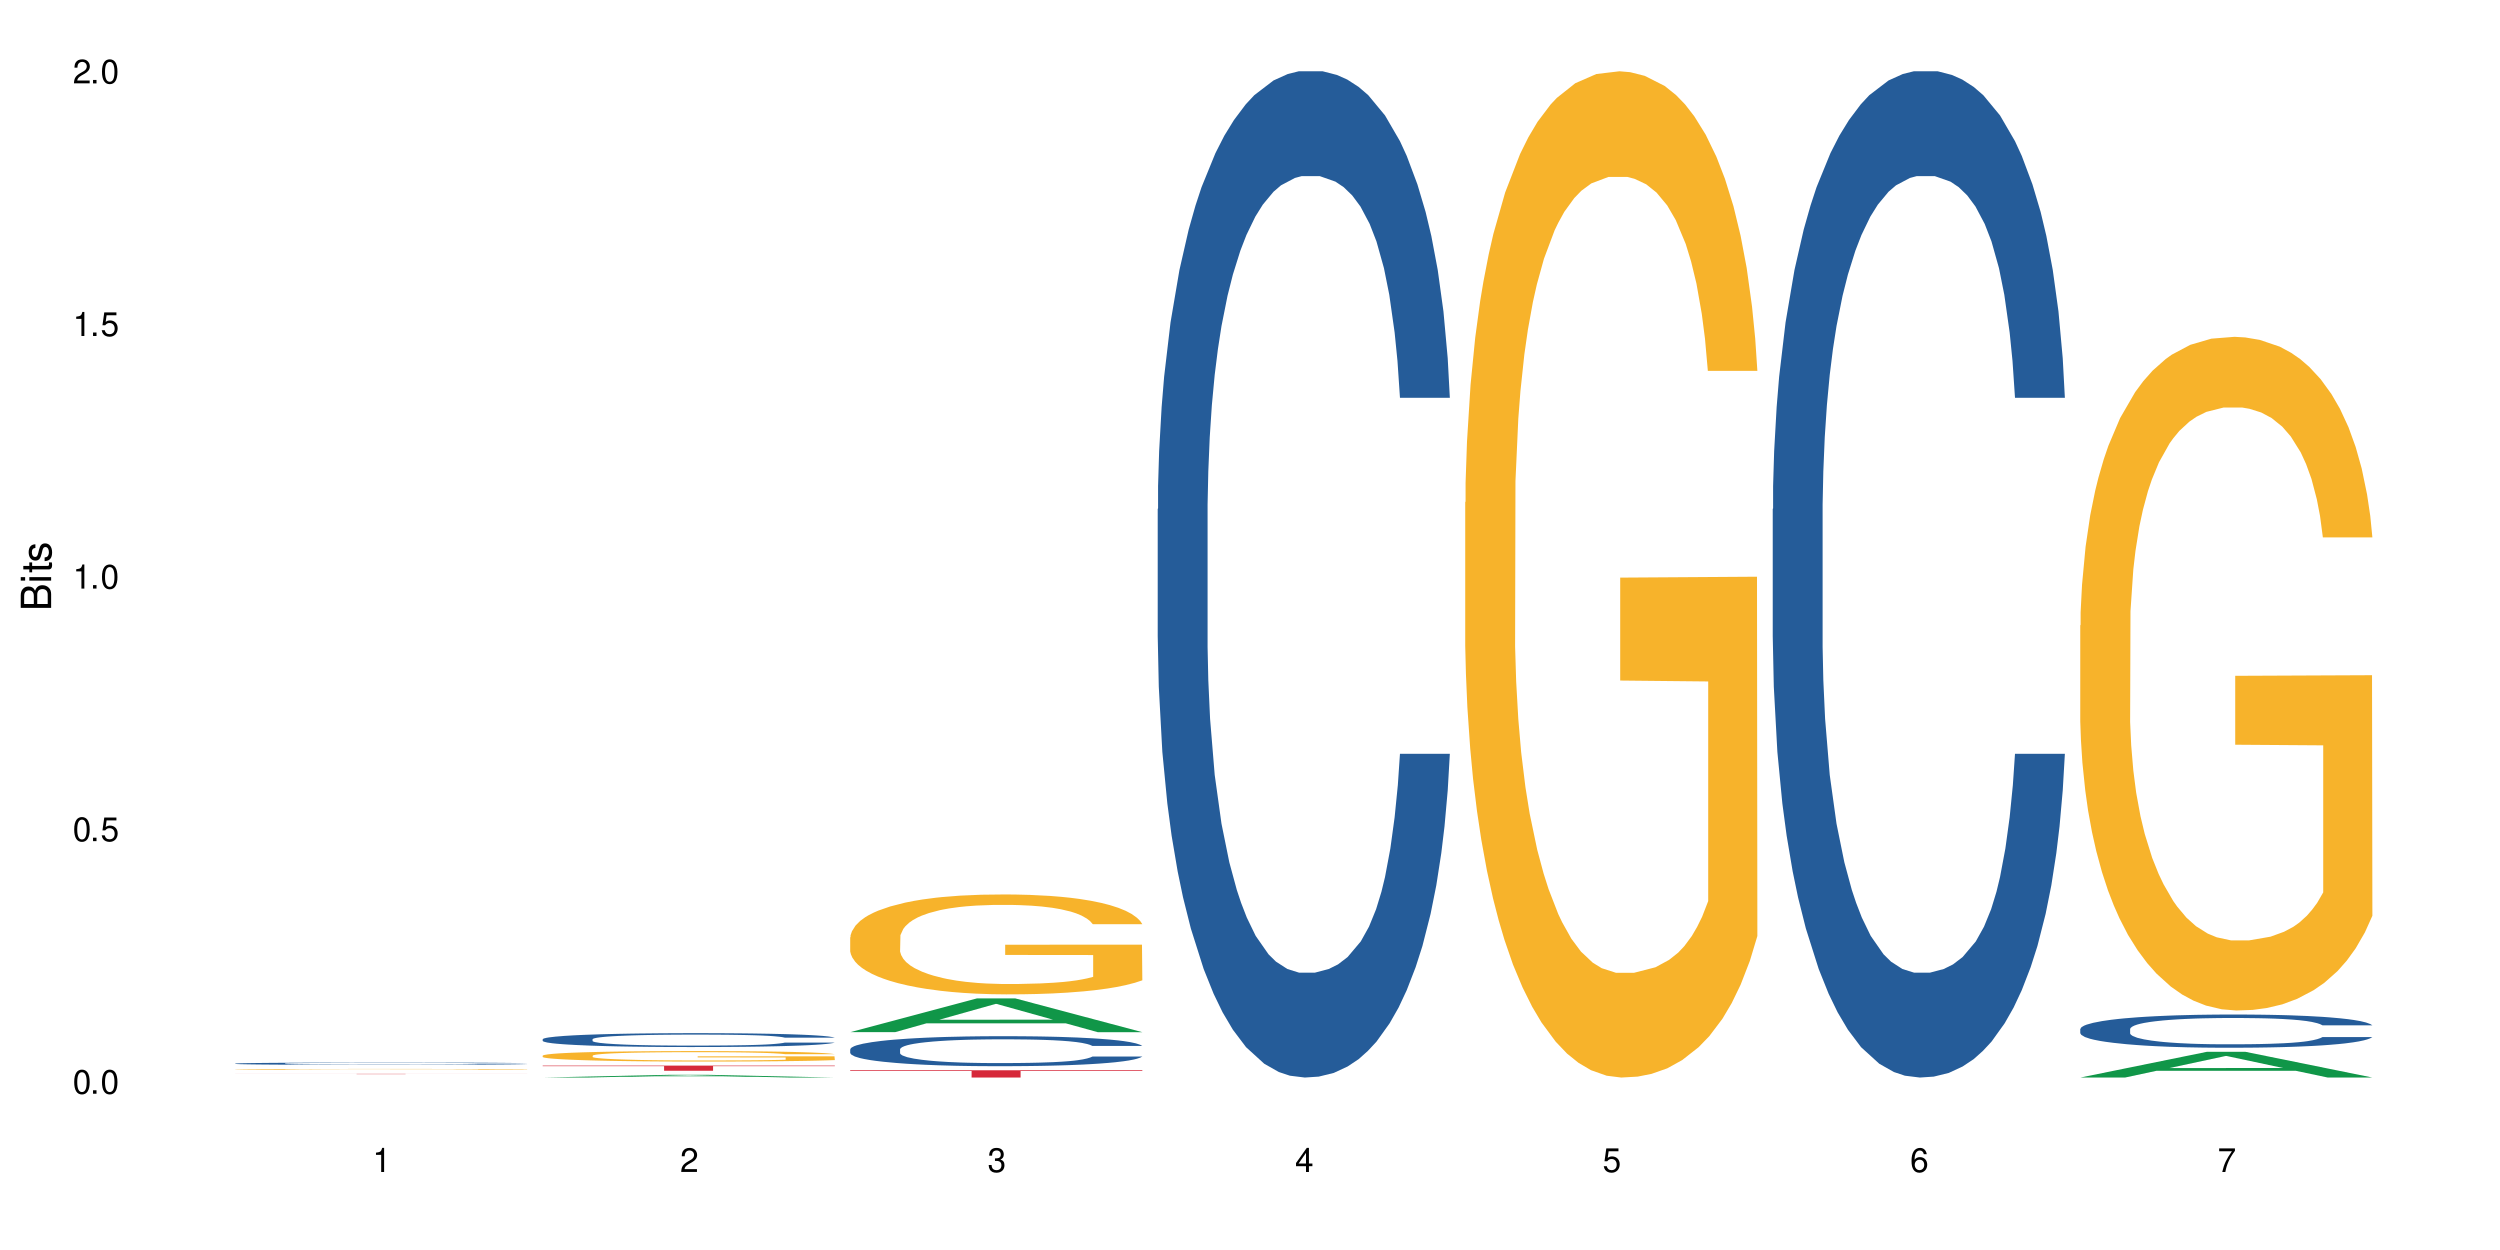 <?xml version="1.0" encoding="UTF-8"?>
<svg xmlns="http://www.w3.org/2000/svg" xmlns:xlink="http://www.w3.org/1999/xlink" width="720" height="360" viewBox="0 0 720 360">
<defs>
<g>
<g id="glyph-0-0">
</g>
<g id="glyph-0-1">
<path d="M 2.641 -6.938 C 2 -6.938 1.422 -6.656 1.078 -6.172 C 0.641 -5.562 0.406 -4.641 0.406 -3.359 C 0.406 -1.016 1.188 0.219 2.641 0.219 C 4.078 0.219 4.859 -1.016 4.859 -3.297 C 4.859 -4.641 4.656 -5.547 4.203 -6.172 C 3.844 -6.656 3.281 -6.938 2.641 -6.938 Z M 2.641 -6.188 C 3.547 -6.188 4 -5.25 4 -3.375 C 4 -1.406 3.562 -0.484 2.625 -0.484 C 1.734 -0.484 1.281 -1.438 1.281 -3.344 C 1.281 -5.25 1.734 -6.188 2.641 -6.188 Z M 2.641 -6.188 "/>
</g>
<g id="glyph-0-2">
<path d="M 1.828 -1 L 0.828 -1 L 0.828 0 L 1.828 0 Z M 1.828 -1 "/>
</g>
<g id="glyph-0-3">
<path d="M 4.562 -6.797 L 1.062 -6.797 L 0.547 -3.094 L 1.328 -3.094 C 1.719 -3.562 2.047 -3.734 2.578 -3.734 C 3.484 -3.734 4.062 -3.109 4.062 -2.094 C 4.062 -1.125 3.484 -0.531 2.578 -0.531 C 1.828 -0.531 1.375 -0.906 1.188 -1.672 L 0.328 -1.672 C 0.453 -1.109 0.547 -0.844 0.75 -0.594 C 1.125 -0.078 1.828 0.219 2.594 0.219 C 3.969 0.219 4.922 -0.781 4.922 -2.219 C 4.922 -3.562 4.031 -4.484 2.719 -4.484 C 2.25 -4.484 1.859 -4.359 1.469 -4.062 L 1.734 -5.969 L 4.562 -5.969 Z M 4.562 -6.797 "/>
</g>
<g id="glyph-0-4">
<path d="M 2.484 -4.938 L 2.484 0 L 3.328 0 L 3.328 -6.938 L 2.766 -6.938 C 2.469 -5.875 2.281 -5.734 0.984 -5.562 L 0.984 -4.938 Z M 2.484 -4.938 "/>
</g>
<g id="glyph-0-5">
<path d="M 4.859 -0.828 L 1.281 -0.828 C 1.359 -1.406 1.672 -1.781 2.5 -2.281 L 3.469 -2.828 C 4.406 -3.344 4.906 -4.062 4.906 -4.906 C 4.906 -5.484 4.672 -6.031 4.266 -6.406 C 3.859 -6.766 3.375 -6.938 2.719 -6.938 C 1.859 -6.938 1.219 -6.625 0.844 -6.031 C 0.609 -5.672 0.5 -5.234 0.484 -4.531 L 1.328 -4.531 C 1.359 -5.016 1.406 -5.281 1.531 -5.516 C 1.75 -5.938 2.188 -6.203 2.703 -6.203 C 3.469 -6.203 4.031 -5.641 4.031 -4.891 C 4.031 -4.344 3.719 -3.859 3.125 -3.516 L 2.234 -3 C 0.812 -2.172 0.406 -1.531 0.328 -0.016 L 4.859 -0.016 Z M 4.859 -0.828 "/>
</g>
<g id="glyph-0-6">
<path d="M 2.125 -3.188 L 2.578 -3.188 C 3.5 -3.188 3.984 -2.766 3.984 -1.922 C 3.984 -1.062 3.469 -0.531 2.594 -0.531 C 1.656 -0.531 1.203 -1 1.156 -2.016 L 0.312 -2.016 C 0.344 -1.453 0.438 -1.094 0.609 -0.781 C 0.953 -0.109 1.625 0.219 2.547 0.219 C 3.953 0.219 4.859 -0.625 4.859 -1.938 C 4.859 -2.828 4.516 -3.297 3.703 -3.594 C 4.344 -3.844 4.656 -4.328 4.656 -5.031 C 4.656 -6.219 3.875 -6.938 2.578 -6.938 C 1.203 -6.938 0.484 -6.172 0.453 -4.703 L 1.297 -4.703 C 1.312 -5.125 1.344 -5.359 1.453 -5.578 C 1.641 -5.969 2.062 -6.203 2.594 -6.203 C 3.344 -6.203 3.797 -5.75 3.797 -5 C 3.797 -4.516 3.609 -4.219 3.25 -4.047 C 3.016 -3.953 2.703 -3.922 2.125 -3.906 Z M 2.125 -3.188 "/>
</g>
<g id="glyph-0-7">
<path d="M 3.141 -1.672 L 3.141 0 L 3.984 0 L 3.984 -1.672 L 4.984 -1.672 L 4.984 -2.438 L 3.984 -2.438 L 3.984 -6.938 L 3.359 -6.938 L 0.266 -2.578 L 0.266 -1.672 Z M 3.141 -2.438 L 1 -2.438 L 3.141 -5.5 Z M 3.141 -2.438 "/>
</g>
<g id="glyph-0-8">
<path d="M 4.781 -5.125 C 4.609 -6.266 3.891 -6.938 2.844 -6.938 C 2.094 -6.938 1.422 -6.578 1.031 -5.953 C 0.594 -5.266 0.406 -4.422 0.406 -3.172 C 0.406 -2 0.578 -1.25 0.984 -0.641 C 1.359 -0.078 1.953 0.219 2.703 0.219 C 3.984 0.219 4.922 -0.75 4.922 -2.094 C 4.922 -3.375 4.062 -4.281 2.844 -4.281 C 2.172 -4.281 1.641 -4.031 1.281 -3.516 C 1.281 -5.234 1.828 -6.188 2.797 -6.188 C 3.391 -6.188 3.797 -5.797 3.938 -5.125 Z M 2.734 -3.531 C 3.547 -3.531 4.062 -2.953 4.062 -2.031 C 4.062 -1.156 3.484 -0.531 2.703 -0.531 C 1.922 -0.531 1.328 -1.188 1.328 -2.078 C 1.328 -2.938 1.906 -3.531 2.734 -3.531 Z M 2.734 -3.531 "/>
</g>
<g id="glyph-0-9">
<path d="M 4.984 -6.797 L 0.438 -6.797 L 0.438 -5.969 L 4.109 -5.969 C 2.5 -3.656 1.828 -2.234 1.328 0 L 2.219 0 C 2.594 -2.172 3.453 -4.047 4.984 -6.094 Z M 4.984 -6.797 "/>
</g>
<g id="glyph-1-0">
</g>
<g id="glyph-1-1">
<path d="M 0 -0.953 L 0 -4.891 C 0 -5.719 -0.234 -6.344 -0.734 -6.797 C -1.188 -7.234 -1.812 -7.469 -2.5 -7.469 C -3.547 -7.469 -4.188 -7 -4.625 -5.875 C -4.984 -6.688 -5.625 -7.094 -6.531 -7.094 C -7.172 -7.094 -7.734 -6.859 -8.141 -6.391 C -8.562 -5.922 -8.75 -5.344 -8.75 -4.5 L -8.75 -0.953 Z M -4.984 -2.062 L -7.766 -2.062 L -7.766 -4.219 C -7.766 -4.844 -7.688 -5.203 -7.453 -5.5 C -7.219 -5.812 -6.859 -5.969 -6.375 -5.969 C -5.891 -5.969 -5.531 -5.812 -5.297 -5.5 C -5.062 -5.203 -4.984 -4.844 -4.984 -4.219 Z M -0.984 -2.062 L -4 -2.062 L -4 -4.781 C -4 -5.766 -3.438 -6.359 -2.484 -6.359 C -1.547 -6.359 -0.984 -5.766 -0.984 -4.781 Z M -0.984 -2.062 "/>
</g>
<g id="glyph-1-2">
<path d="M -6.281 -1.797 L -6.281 -0.797 L 0 -0.797 L 0 -1.797 Z M -8.75 -1.797 L -8.75 -0.797 L -7.484 -0.797 L -7.484 -1.797 Z M -8.75 -1.797 "/>
</g>
<g id="glyph-1-3">
<path d="M -6.281 -3.047 L -6.281 -2.016 L -8.016 -2.016 L -8.016 -1.016 L -6.281 -1.016 L -6.281 -0.172 L -5.469 -0.172 L -5.469 -1.016 L -0.719 -1.016 C -0.078 -1.016 0.281 -1.453 0.281 -2.234 C 0.281 -2.5 0.25 -2.719 0.188 -3.047 L -0.641 -3.047 C -0.609 -2.906 -0.594 -2.766 -0.594 -2.562 C -0.594 -2.141 -0.719 -2.016 -1.156 -2.016 L -5.469 -2.016 L -5.469 -3.047 Z M -6.281 -3.047 "/>
</g>
<g id="glyph-1-4">
<path d="M -4.531 -5.25 C -5.766 -5.25 -6.469 -4.422 -6.469 -2.969 C -6.469 -1.516 -5.719 -0.562 -4.547 -0.562 C -3.562 -0.562 -3.094 -1.062 -2.734 -2.562 L -2.516 -3.484 C -2.344 -4.188 -2.094 -4.469 -1.641 -4.469 C -1.047 -4.469 -0.641 -3.875 -0.641 -3 C -0.641 -2.453 -0.797 -2 -1.062 -1.75 C -1.25 -1.594 -1.422 -1.531 -1.875 -1.469 L -1.875 -0.406 C -0.422 -0.453 0.281 -1.266 0.281 -2.922 C 0.281 -4.5 -0.5 -5.516 -1.719 -5.516 C -2.656 -5.516 -3.172 -4.984 -3.469 -3.734 L -3.703 -2.766 C -3.891 -1.953 -4.156 -1.609 -4.594 -1.609 C -5.188 -1.609 -5.547 -2.125 -5.547 -2.938 C -5.547 -3.75 -5.203 -4.172 -4.531 -4.203 Z M -4.531 -5.25 "/>
</g>
</g>
</defs>
<rect x="-72" y="-36" width="864" height="432" fill="rgb(100%, 100%, 100%)" fill-opacity="1"/>
<path fill-rule="nonzero" fill="rgb(14.51%, 36.078%, 60%)" fill-opacity="1" d="M 67.73 306.309 L 67.832 306.309 L 67.832 306.293 L 68.141 306.27 L 68.859 306.242 L 69.578 306.219 L 71.426 306.184 L 73.988 306.148 L 76.656 306.121 L 78.605 306.105 L 80.352 306.094 L 84.352 306.07 L 86.918 306.059 L 89.688 306.047 L 93.074 306.035 L 95.535 306.031 L 101.078 306.02 L 105.18 306.016 L 108.363 306.012 L 115.238 306.012 L 119.34 306.016 L 122.316 306.02 L 125.598 306.023 L 128.371 306.031 L 133.191 306.043 L 137.5 306.062 L 139.449 306.07 L 142.527 306.09 L 144.891 306.109 L 146.531 306.125 L 148.379 306.148 L 150.02 306.176 L 151.25 306.207 L 151.867 306.234 L 137.5 306.234 L 136.785 306.211 L 135.961 306.191 L 134.422 306.164 L 132.883 306.148 L 130.73 306.129 L 128.781 306.117 L 126.113 306.105 L 123.754 306.098 L 121.289 306.094 L 118.93 306.09 L 114.414 306.086 L 107.234 306.086 L 103.23 306.09 L 101.078 306.094 L 98 306.105 L 95.844 306.113 L 93.281 306.125 L 91.535 306.137 L 89.379 306.152 L 87.84 306.164 L 86.098 306.188 L 85.07 306.203 L 84.148 306.219 L 83.328 306.238 L 82.711 306.262 L 82.301 306.285 L 82.094 306.309 L 82.094 306.402 L 82.301 306.426 L 82.812 306.453 L 84.148 306.488 L 86.098 306.523 L 88.355 306.551 L 90.508 306.566 L 91.742 306.578 L 93.383 306.586 L 95.945 306.598 L 99.641 306.613 L 101.797 306.617 L 105.078 306.621 L 108.465 306.625 L 112.98 306.625 L 116.98 306.621 L 119.648 306.617 L 122.418 306.613 L 126.215 306.602 L 128.574 306.594 L 130.629 306.582 L 132.168 306.57 L 133.191 306.559 L 134.73 306.539 L 135.961 306.52 L 136.887 306.496 L 137.5 306.477 L 151.867 306.477 L 151.25 306.5 L 150.328 306.523 L 149.402 306.543 L 147.969 306.566 L 146.324 306.586 L 143.965 306.605 L 142.016 306.621 L 139.449 306.637 L 137.09 306.648 L 134.527 306.66 L 130.73 306.672 L 128.266 306.676 L 125.598 306.684 L 122.418 306.688 L 118.418 306.691 L 114.109 306.695 L 105.797 306.695 L 102.617 306.691 L 98.41 306.688 L 93.176 306.676 L 89.379 306.664 L 86.406 306.652 L 83.84 306.637 L 80.969 306.621 L 77.273 306.594 L 75.016 306.574 L 73.477 306.555 L 71.734 306.531 L 70.5 306.508 L 69.066 306.477 L 68.039 306.43 L 67.73 306.395 Z M 67.73 306.309 "/>
<path fill-rule="nonzero" fill="rgb(96.863%, 70.196%, 16.863%)" fill-opacity="1" d="M 67.73 307.965 L 67.832 307.965 L 67.832 307.961 L 68.242 307.949 L 69.27 307.938 L 70.605 307.926 L 72.039 307.914 L 72.965 307.91 L 74.504 307.902 L 75.836 307.898 L 79.223 307.891 L 83.531 307.879 L 85.891 307.875 L 88.559 307.871 L 92.355 307.867 L 94.102 307.867 L 99.438 307.863 L 105.488 307.859 L 119.441 307.859 L 125.188 307.863 L 128.473 307.863 L 131.039 307.867 L 133.707 307.871 L 136.988 307.875 L 140.066 307.879 L 142.527 307.887 L 144.992 307.891 L 147.043 307.898 L 148.789 307.906 L 150.328 307.918 L 151.25 307.926 L 151.867 307.934 L 137.605 307.934 L 136.785 307.926 L 135.859 307.918 L 134.32 307.91 L 131.242 307.902 L 128.371 307.895 L 125.906 307.891 L 122.828 307.891 L 119.855 307.887 L 101.18 307.887 L 99.129 307.891 L 96.254 307.895 L 94.512 307.895 L 93.484 307.898 L 90.406 307.906 L 88.355 307.91 L 87.227 307.914 L 85.789 307.922 L 84.762 307.93 L 83.633 307.938 L 83.02 307.945 L 82.199 307.961 L 82.094 308 L 82.402 308.008 L 83.02 308.02 L 83.84 308.027 L 86.301 308.043 L 88.457 308.051 L 90.305 308.055 L 91.742 308.059 L 94.512 308.066 L 95.641 308.07 L 98.309 308.074 L 101.078 308.074 L 104.465 308.078 L 107.027 308.078 L 111.133 308.082 L 116.363 308.082 L 122.52 308.078 L 126.422 308.078 L 129.09 308.074 L 130.832 308.074 L 132.988 308.07 L 134.527 308.07 L 135.961 308.066 L 137.707 308.062 L 137.707 308.008 L 112.363 308.008 L 112.363 307.984 L 151.762 307.984 L 151.867 308.07 L 149.711 308.078 L 147.043 308.082 L 144.48 308.09 L 141.812 308.094 L 138.016 308.098 L 134.938 308.098 L 130.215 308.102 L 125.906 308.105 L 103.949 308.105 L 100.359 308.102 L 97.074 308.102 L 93.793 308.098 L 89.688 308.094 L 87.02 308.09 L 84.25 308.086 L 81.48 308.078 L 79.016 308.074 L 77.375 308.066 L 75.734 308.062 L 73.988 308.055 L 72.348 308.047 L 71.117 308.043 L 69.988 308.035 L 69.168 308.027 L 68.348 308.016 L 67.938 308.008 L 67.73 308 Z M 67.73 307.965 "/>
<path fill-rule="nonzero" fill="rgb(83.922%, 15.686%, 22.353%)" fill-opacity="1" d="M 67.73 309.27 L 151.867 309.27 L 151.867 309.281 L 116.801 309.281 L 116.801 309.355 L 102.695 309.355 L 102.695 309.281 L 67.73 309.281 Z M 67.73 309.27 "/>
<path fill-rule="nonzero" fill="rgb(6.275%, 58.824%, 28.235%)" fill-opacity="1" d="M 156.293 310.332 L 156.383 310.332 L 192.789 309.543 L 203.844 309.543 L 240.43 310.332 L 227.574 310.332 L 218.406 310.125 L 178.227 310.125 L 169.238 310.332 L 156.293 310.332 L 182.094 310.043 L 214.723 310.039 L 198.453 309.672 L 198.273 309.672 L 198.094 309.676 L 182.004 310.039 L 182.094 310.043 Z M 156.293 310.332 "/>
<path fill-rule="nonzero" fill="rgb(14.51%, 36.078%, 60%)" fill-opacity="1" d="M 156.293 299.289 L 156.398 299.285 L 156.398 299.199 L 156.703 299.062 L 157.422 298.887 L 158.141 298.766 L 159.988 298.551 L 162.555 298.34 L 165.223 298.18 L 167.172 298.086 L 168.914 298.012 L 172.918 297.879 L 175.48 297.809 L 178.25 297.746 L 181.637 297.684 L 184.102 297.648 L 189.641 297.59 L 193.746 297.562 L 196.926 297.551 L 203.801 297.551 L 207.902 297.566 L 210.879 297.586 L 214.164 297.613 L 216.934 297.648 L 221.754 297.727 L 226.066 297.828 L 228.016 297.887 L 231.094 298 L 233.453 298.109 L 235.094 298.207 L 236.941 298.34 L 238.582 298.504 L 239.812 298.691 L 240.43 298.848 L 226.066 298.848 L 225.348 298.703 L 224.527 298.59 L 222.988 298.441 L 221.449 298.332 L 219.293 298.227 L 217.344 298.16 L 214.676 298.09 L 212.316 298.047 L 209.855 298.012 L 207.492 297.992 L 202.98 297.969 L 197.746 297.969 L 195.797 297.977 L 191.797 298.004 L 189.641 298.031 L 186.562 298.082 L 184.406 298.129 L 181.844 298.203 L 180.098 298.266 L 177.945 298.359 L 176.406 298.445 L 174.66 298.562 L 173.633 298.656 L 172.711 298.758 L 171.891 298.879 L 171.273 299.008 L 170.863 299.141 L 170.66 299.273 L 170.66 299.84 L 170.863 299.969 L 171.379 300.125 L 172.711 300.348 L 174.66 300.539 L 176.918 300.691 L 179.074 300.801 L 180.305 300.855 L 181.945 300.914 L 184.512 300.984 L 188.203 301.059 L 190.359 301.086 L 193.641 301.117 L 197.027 301.133 L 201.543 301.133 L 205.543 301.117 L 208.211 301.098 L 210.98 301.07 L 214.777 301.008 L 217.137 300.949 L 219.191 300.879 L 220.73 300.809 L 221.754 300.75 L 223.293 300.637 L 224.527 300.516 L 225.449 300.387 L 226.066 300.262 L 240.43 300.262 L 239.812 300.41 L 238.891 300.551 L 237.969 300.656 L 236.531 300.785 L 234.891 300.898 L 232.527 301.027 L 230.578 301.109 L 228.016 301.199 L 225.656 301.27 L 223.09 301.332 L 219.293 301.406 L 216.832 301.441 L 214.164 301.477 L 210.98 301.504 L 206.98 301.531 L 202.672 301.543 L 198.668 301.547 L 194.359 301.539 L 191.18 301.527 L 186.973 301.492 L 181.738 301.426 L 177.945 301.359 L 174.969 301.289 L 172.402 301.215 L 169.531 301.117 L 165.836 300.957 L 163.578 300.832 L 162.039 300.73 L 160.297 300.586 L 159.066 300.461 L 157.629 300.254 L 156.602 299.996 L 156.293 299.793 Z M 156.293 299.289 "/>
<path fill-rule="nonzero" fill="rgb(96.863%, 70.196%, 16.863%)" fill-opacity="1" d="M 156.293 304.004 L 156.398 304.004 L 156.398 303.945 L 156.809 303.824 L 157.832 303.652 L 159.168 303.512 L 160.605 303.402 L 161.527 303.344 L 163.066 303.262 L 164.398 303.199 L 167.785 303.074 L 172.094 302.961 L 174.457 302.91 L 177.121 302.863 L 180.918 302.812 L 182.664 302.793 L 188 302.746 L 194.051 302.719 L 200.723 302.711 L 203.801 302.715 L 208.008 302.727 L 213.754 302.754 L 217.035 302.785 L 219.602 302.812 L 222.27 302.848 L 225.551 302.902 L 228.629 302.969 L 231.094 303.035 L 233.555 303.117 L 235.605 303.207 L 237.352 303.301 L 238.891 303.418 L 239.812 303.516 L 240.43 303.609 L 226.168 303.609 L 225.348 303.516 L 224.422 303.441 L 222.883 303.348 L 221.344 303.281 L 219.805 303.23 L 216.934 303.16 L 214.473 303.113 L 211.395 303.074 L 208.418 303.051 L 205.031 303.035 L 202.98 303.027 L 197.543 303.027 L 192.617 303.047 L 189.742 303.07 L 187.691 303.094 L 184.816 303.133 L 183.074 303.168 L 182.047 303.188 L 178.969 303.273 L 176.918 303.352 L 175.789 303.402 L 174.352 303.488 L 173.328 303.562 L 172.199 303.672 L 171.582 303.754 L 170.762 303.941 L 170.66 304.438 L 170.965 304.543 L 171.582 304.656 L 172.402 304.754 L 173.633 304.859 L 174.867 304.941 L 177.02 305.047 L 178.867 305.117 L 180.305 305.164 L 183.074 305.238 L 184.203 305.266 L 186.871 305.316 L 189.641 305.352 L 193.027 305.387 L 195.59 305.402 L 199.695 305.418 L 204.93 305.418 L 211.086 305.398 L 214.984 305.379 L 217.652 305.355 L 219.395 305.336 L 221.551 305.305 L 223.09 305.277 L 224.527 305.25 L 226.27 305.203 L 226.27 304.543 L 200.926 304.539 L 200.926 304.23 L 240.328 304.227 L 240.43 305.305 L 238.273 305.379 L 235.605 305.453 L 233.043 305.508 L 230.375 305.555 L 226.578 305.605 L 223.5 305.641 L 218.781 305.68 L 214.473 305.703 L 209.957 305.719 L 205.953 305.727 L 201.234 305.73 L 197.027 305.727 L 192.512 305.707 L 188.922 305.688 L 185.641 305.66 L 182.355 305.625 L 178.25 305.566 L 175.582 305.52 L 172.812 305.461 L 170.043 305.391 L 167.582 305.316 L 165.938 305.258 L 164.297 305.191 L 162.555 305.109 L 160.91 305.016 L 159.68 304.93 L 158.551 304.836 L 157.73 304.742 L 156.91 304.621 L 156.5 304.52 L 156.293 304.434 Z M 156.293 304.004 "/>
<path fill-rule="nonzero" fill="rgb(83.922%, 15.686%, 22.353%)" fill-opacity="1" d="M 156.293 306.895 L 240.43 306.895 L 240.43 307.055 L 205.363 307.055 L 205.363 308.379 L 191.258 308.379 L 191.258 307.055 L 156.293 307.055 Z M 156.293 306.895 "/>
<path fill-rule="nonzero" fill="rgb(6.275%, 58.824%, 28.235%)" fill-opacity="1" d="M 244.859 297.258 L 244.949 297.25 L 281.352 287.543 L 292.41 287.543 L 328.992 297.266 L 316.141 297.266 L 306.969 294.727 L 266.789 294.727 L 257.801 297.258 L 244.859 297.258 L 270.656 293.68 L 303.285 293.668 L 287.016 289.133 L 286.836 289.121 L 286.656 289.148 L 270.566 293.668 L 270.656 293.68 Z M 244.859 297.258 "/>
<path fill-rule="nonzero" fill="rgb(14.51%, 36.078%, 60%)" fill-opacity="1" d="M 244.859 302.188 L 244.961 302.18 L 244.961 301.992 L 245.27 301.691 L 245.988 301.312 L 246.703 301.051 L 248.551 300.586 L 251.117 300.137 L 253.785 299.789 L 255.734 299.582 L 257.477 299.426 L 261.48 299.133 L 264.043 298.984 L 266.816 298.848 L 270.199 298.715 L 272.664 298.637 L 278.203 298.508 L 282.309 298.453 L 285.488 298.43 L 292.363 298.43 L 296.469 298.461 L 299.441 298.5 L 302.727 298.566 L 305.496 298.637 L 310.32 298.809 L 314.629 299.031 L 316.578 299.156 L 319.656 299.402 L 322.016 299.637 L 323.656 299.844 L 325.504 300.137 L 327.145 300.492 L 328.379 300.895 L 328.992 301.234 L 314.629 301.234 L 313.91 300.918 L 313.09 300.672 L 311.551 300.348 L 310.012 300.121 L 307.855 299.891 L 305.906 299.742 L 303.238 299.59 L 300.879 299.496 L 298.418 299.426 L 296.059 299.379 L 291.543 299.332 L 286.309 299.332 L 284.359 299.348 L 280.359 299.41 L 278.203 299.465 L 275.125 299.574 L 272.973 299.676 L 270.406 299.836 L 268.66 299.969 L 266.508 300.176 L 264.969 300.355 L 263.223 300.617 L 262.199 300.812 L 261.273 301.035 L 260.453 301.297 L 259.84 301.57 L 259.426 301.863 L 259.223 302.148 L 259.223 303.371 L 259.426 303.656 L 259.941 303.988 L 261.273 304.469 L 263.223 304.887 L 265.48 305.219 L 267.637 305.457 L 268.867 305.566 L 270.508 305.691 L 273.074 305.852 L 276.77 306.008 L 278.922 306.07 L 282.207 306.133 L 285.59 306.168 L 290.105 306.168 L 294.109 306.133 L 296.773 306.094 L 299.547 306.031 L 303.344 305.898 L 305.703 305.77 L 307.754 305.621 L 309.293 305.473 L 310.32 305.344 L 311.859 305.102 L 313.09 304.832 L 314.012 304.555 L 314.629 304.289 L 328.992 304.289 L 328.379 304.602 L 327.453 304.91 L 326.531 305.141 L 325.094 305.418 L 323.453 305.66 L 321.094 305.938 L 319.145 306.117 L 316.578 306.316 L 314.219 306.465 L 311.652 306.602 L 307.855 306.758 L 305.395 306.836 L 302.727 306.906 L 299.547 306.973 L 295.543 307.027 L 291.234 307.059 L 287.234 307.066 L 282.926 307.051 L 279.742 307.02 L 275.535 306.949 L 270.305 306.805 L 266.508 306.656 L 263.531 306.504 L 260.965 306.348 L 258.094 306.133 L 254.398 305.789 L 252.145 305.52 L 250.605 305.297 L 248.859 304.988 L 247.629 304.715 L 246.191 304.273 L 245.164 303.711 L 244.859 303.277 Z M 244.859 302.188 "/>
<path fill-rule="nonzero" fill="rgb(96.863%, 70.196%, 16.863%)" fill-opacity="1" d="M 244.859 269.926 L 244.961 269.898 L 244.961 269.375 L 245.371 268.191 L 246.398 266.562 L 247.73 265.223 L 249.168 264.172 L 250.09 263.617 L 251.629 262.832 L 252.965 262.25 L 256.348 261.07 L 260.66 259.965 L 263.02 259.492 L 265.688 259.047 L 269.484 258.547 L 271.227 258.363 L 276.562 257.941 L 282.617 257.68 L 289.285 257.602 L 292.363 257.625 L 296.57 257.73 L 302.316 258.02 L 305.598 258.285 L 308.164 258.547 L 310.832 258.887 L 314.117 259.414 L 317.195 260.043 L 319.656 260.676 L 322.117 261.465 L 324.172 262.305 L 325.914 263.223 L 327.453 264.328 L 328.379 265.246 L 328.992 266.168 L 314.73 266.168 L 313.91 265.246 L 312.988 264.539 L 311.449 263.672 L 309.91 263.039 L 308.371 262.539 L 305.496 261.859 L 303.035 261.438 L 299.957 261.07 L 296.98 260.832 L 293.594 260.676 L 291.543 260.621 L 286.105 260.621 L 281.18 260.805 L 278.309 261.016 L 276.254 261.227 L 273.383 261.621 L 271.637 261.938 L 270.613 262.148 L 267.535 262.961 L 265.48 263.699 L 264.352 264.195 L 262.918 264.984 L 261.891 265.695 L 260.762 266.746 L 260.145 267.535 L 259.324 269.32 L 259.223 274.051 L 259.531 275.051 L 260.145 276.129 L 260.965 277.074 L 262.199 278.074 L 263.43 278.836 L 265.582 279.859 L 267.43 280.543 L 268.867 280.992 L 271.637 281.699 L 272.766 281.938 L 275.434 282.41 L 278.203 282.777 L 281.59 283.094 L 284.156 283.25 L 288.258 283.383 L 293.492 283.383 L 299.648 283.227 L 303.547 283.016 L 306.215 282.805 L 307.961 282.621 L 310.113 282.332 L 311.652 282.066 L 313.09 281.777 L 314.832 281.332 L 314.832 275.051 L 289.492 275.023 L 289.492 272.082 L 328.891 272.055 L 328.992 282.332 L 326.84 283.039 L 324.172 283.723 L 321.605 284.25 L 318.938 284.695 L 315.141 285.195 L 312.062 285.512 L 307.344 285.879 L 303.035 286.117 L 298.52 286.273 L 294.52 286.352 L 289.797 286.379 L 285.59 286.324 L 281.078 286.168 L 277.484 285.957 L 274.203 285.695 L 270.918 285.355 L 266.816 284.801 L 264.148 284.355 L 261.379 283.805 L 258.605 283.145 L 256.145 282.438 L 254.504 281.883 L 252.859 281.254 L 251.117 280.465 L 249.477 279.57 L 248.242 278.758 L 247.113 277.836 L 246.293 276.969 L 245.473 275.785 L 245.062 274.84 L 244.859 274.027 Z M 244.859 269.926 "/>
<path fill-rule="nonzero" fill="rgb(83.922%, 15.686%, 22.353%)" fill-opacity="1" d="M 244.859 308.23 L 328.992 308.23 L 328.992 308.453 L 293.93 308.457 L 293.93 310.332 L 279.82 310.332 L 279.82 308.457 L 279.617 308.453 L 244.859 308.453 Z M 244.859 308.23 "/>
<path fill-rule="nonzero" fill="rgb(14.51%, 36.078%, 60%)" fill-opacity="1" d="M 333.422 146.621 L 333.523 146.355 L 333.523 140 L 333.832 129.934 L 334.551 117.215 L 335.27 108.477 L 337.113 92.844 L 339.68 77.746 L 342.348 66.09 L 344.297 59.203 L 346.043 53.902 L 350.043 44.102 L 352.609 39.07 L 355.379 34.566 L 358.766 30.062 L 361.227 27.414 L 366.766 23.176 L 370.871 21.32 L 374.051 20.527 L 380.926 20.527 L 385.031 21.586 L 388.008 22.91 L 391.289 25.031 L 394.059 27.414 L 398.883 33.242 L 403.191 40.66 L 405.141 44.898 L 408.219 53.109 L 410.578 61.055 L 412.223 67.945 L 414.066 77.746 L 415.711 89.668 L 416.941 103.176 L 417.555 114.566 L 403.191 114.566 L 402.473 103.973 L 401.652 95.758 L 400.113 84.898 L 398.574 77.215 L 396.422 69.535 L 394.469 64.5 L 391.805 59.469 L 389.441 56.289 L 386.98 53.902 L 384.621 52.316 L 380.105 50.727 L 374.875 50.727 L 372.922 51.254 L 368.922 53.375 L 366.766 55.23 L 363.688 58.938 L 361.535 62.383 L 358.969 67.68 L 357.227 72.184 L 355.07 79.07 L 353.531 85.164 L 351.789 93.906 L 350.762 100.527 L 349.836 107.945 L 349.016 116.688 L 348.402 125.957 L 347.992 135.762 L 347.785 145.297 L 347.785 186.355 L 347.992 195.895 L 348.504 207.02 L 349.836 223.18 L 351.789 237.219 L 354.043 248.344 L 356.199 256.293 L 357.43 260 L 359.07 264.238 L 361.637 269.535 L 365.332 274.836 L 367.484 276.953 L 370.77 279.074 L 374.156 280.133 L 378.668 280.133 L 382.672 279.074 L 385.34 277.75 L 388.109 275.629 L 391.906 271.125 L 394.266 266.887 L 396.316 261.855 L 397.855 256.82 L 398.883 252.582 L 400.422 244.371 L 401.652 235.363 L 402.578 226.094 L 403.191 217.086 L 417.555 217.086 L 416.941 227.684 L 416.016 238.012 L 415.094 245.695 L 413.656 254.969 L 412.016 263.18 L 409.656 272.449 L 407.707 278.543 L 405.141 285.168 L 402.781 290.199 L 400.215 294.703 L 396.422 300 L 393.957 302.648 L 391.289 305.035 L 388.109 307.152 L 384.109 309.008 L 379.797 310.066 L 375.797 310.332 L 371.488 309.801 L 368.305 308.742 L 364.102 306.359 L 358.867 301.59 L 355.07 296.559 L 352.094 291.523 L 349.531 286.227 L 346.656 279.074 L 342.965 267.418 L 340.707 258.41 L 339.168 250.992 L 337.422 240.664 L 336.191 231.391 L 334.754 216.555 L 333.73 197.746 L 333.422 183.18 Z M 333.422 146.621 "/>
<path fill-rule="nonzero" fill="rgb(96.863%, 70.196%, 16.863%)" fill-opacity="1" d="M 421.984 144.652 L 422.086 144.387 L 422.086 139.094 L 422.496 127.184 L 423.523 110.777 L 424.859 97.277 L 426.293 86.691 L 427.219 81.133 L 428.758 73.195 L 430.09 67.371 L 433.477 55.461 L 437.785 44.348 L 440.145 39.582 L 442.812 35.082 L 446.609 30.055 L 448.355 28.203 L 453.688 23.965 L 459.742 21.32 L 466.41 20.527 L 469.488 20.789 L 473.695 21.848 L 479.441 24.762 L 482.727 27.406 L 485.293 30.055 L 487.957 33.496 L 491.242 38.789 L 494.32 45.141 L 496.781 51.492 L 499.246 59.43 L 501.297 67.902 L 503.043 77.164 L 504.582 88.281 L 505.504 97.543 L 506.121 106.805 L 491.859 106.805 L 491.035 97.543 L 490.113 90.398 L 488.574 81.664 L 487.035 75.312 L 485.496 70.281 L 482.625 63.402 L 480.16 59.168 L 477.082 55.461 L 474.105 53.078 L 470.723 51.492 L 468.668 50.961 L 463.23 50.961 L 458.305 52.816 L 455.434 54.934 L 453.383 57.051 L 450.508 61.02 L 448.766 64.195 L 447.738 66.312 L 444.66 74.516 L 442.609 81.93 L 441.48 86.957 L 440.043 94.898 L 439.016 102.043 L 437.887 112.629 L 437.273 120.57 L 436.453 138.566 L 436.348 186.207 L 436.656 196.262 L 437.273 207.113 L 438.094 216.641 L 439.324 226.699 L 440.555 234.375 L 442.711 244.695 L 444.559 251.578 L 445.992 256.078 L 448.766 263.223 L 449.895 265.605 L 452.562 270.367 L 455.332 274.074 L 458.715 277.25 L 461.281 278.836 L 465.387 280.16 L 470.617 280.16 L 476.773 278.574 L 480.676 276.457 L 483.34 274.34 L 485.086 272.484 L 487.242 269.574 L 488.781 266.926 L 490.215 264.016 L 491.961 259.516 L 491.961 196.262 L 466.617 195.996 L 466.617 166.355 L 506.016 166.09 L 506.121 269.574 L 503.965 276.719 L 501.297 283.602 L 498.73 288.895 L 496.066 293.395 L 492.27 298.422 L 489.191 301.598 L 484.469 305.305 L 480.16 307.688 L 475.645 309.273 L 471.645 310.066 L 466.926 310.332 L 462.719 309.805 L 458.203 308.215 L 454.613 306.098 L 451.328 303.453 L 448.047 300.012 L 443.941 294.453 L 441.273 289.953 L 438.504 284.395 L 435.734 277.777 L 433.27 270.633 L 431.629 265.074 L 429.988 258.723 L 428.242 250.781 L 426.602 241.785 L 425.371 233.578 L 424.242 224.316 L 423.422 215.582 L 422.602 203.672 L 422.191 194.145 L 421.984 185.941 Z M 421.984 144.652 "/>
<path fill-rule="nonzero" fill="rgb(14.51%, 36.078%, 60%)" fill-opacity="1" d="M 510.547 146.621 L 510.652 146.355 L 510.652 140 L 510.957 129.934 L 511.676 117.215 L 512.395 108.477 L 514.242 92.844 L 516.809 77.746 L 519.473 66.09 L 521.426 59.203 L 523.168 53.902 L 527.168 44.102 L 529.734 39.07 L 532.504 34.566 L 535.891 30.062 L 538.355 27.414 L 543.895 23.176 L 548 21.32 L 551.18 20.527 L 558.055 20.527 L 562.156 21.586 L 565.133 22.91 L 568.418 25.031 L 571.188 27.414 L 576.008 33.242 L 580.32 40.66 L 582.27 44.898 L 585.348 53.109 L 587.707 61.055 L 589.348 67.945 L 591.195 77.746 L 592.836 89.668 L 594.066 103.176 L 594.684 114.566 L 580.32 114.566 L 579.602 103.973 L 578.781 95.758 L 577.242 84.898 L 575.703 77.215 L 573.547 69.535 L 571.598 64.5 L 568.93 59.469 L 566.57 56.289 L 564.105 53.902 L 561.746 52.316 L 557.234 50.727 L 552 50.727 L 550.051 51.254 L 546.051 53.375 L 543.895 55.23 L 540.816 58.938 L 538.66 62.383 L 536.098 67.68 L 534.352 72.184 L 532.199 79.07 L 530.66 85.164 L 528.914 93.906 L 527.887 100.527 L 526.965 107.945 L 526.145 116.688 L 525.527 125.957 L 525.117 135.762 L 524.914 145.297 L 524.914 186.355 L 525.117 195.895 L 525.629 207.02 L 526.965 223.18 L 528.914 237.219 L 531.172 248.344 L 533.324 256.293 L 534.559 260 L 536.199 264.238 L 538.766 269.535 L 542.457 274.836 L 544.613 276.953 L 547.895 279.074 L 551.281 280.133 L 555.797 280.133 L 559.797 279.074 L 562.465 277.75 L 565.234 275.629 L 569.031 271.125 L 571.391 266.887 L 573.445 261.855 L 574.984 256.82 L 576.008 252.582 L 577.547 244.371 L 578.781 235.363 L 579.703 226.094 L 580.32 217.086 L 594.684 217.086 L 594.066 227.684 L 593.145 238.012 L 592.223 245.695 L 590.785 254.969 L 589.145 263.18 L 586.781 272.449 L 584.832 278.543 L 582.27 285.168 L 579.91 290.199 L 577.344 294.703 L 573.547 300 L 571.086 302.648 L 568.418 305.035 L 565.234 307.152 L 561.234 309.008 L 556.926 310.066 L 552.922 310.332 L 548.613 309.801 L 545.434 308.742 L 541.227 306.359 L 535.992 301.59 L 532.199 296.559 L 529.223 291.523 L 526.656 286.227 L 523.785 279.074 L 520.09 267.418 L 517.832 258.41 L 516.293 250.992 L 514.551 240.664 L 513.316 231.391 L 511.883 216.555 L 510.855 197.746 L 510.547 183.18 Z M 510.547 146.621 "/>
<path fill-rule="nonzero" fill="rgb(6.275%, 58.824%, 28.235%)" fill-opacity="1" d="M 599.113 310.324 L 599.203 310.32 L 635.605 302.918 L 646.664 302.918 L 683.246 310.332 L 670.395 310.332 L 661.223 308.398 L 621.043 308.398 L 612.055 310.324 L 599.113 310.324 L 624.91 307.598 L 657.539 307.59 L 641.27 304.129 L 641.09 304.121 L 640.91 304.141 L 624.82 307.59 L 624.91 307.598 Z M 599.113 310.324 "/>
<path fill-rule="nonzero" fill="rgb(14.51%, 36.078%, 60%)" fill-opacity="1" d="M 599.113 296.352 L 599.215 296.344 L 599.215 296.133 L 599.523 295.801 L 600.238 295.383 L 600.957 295.094 L 602.805 294.578 L 605.371 294.078 L 608.039 293.695 L 609.988 293.469 L 611.73 293.293 L 615.734 292.969 L 618.297 292.805 L 621.07 292.656 L 624.453 292.508 L 626.918 292.418 L 632.457 292.277 L 636.562 292.219 L 639.742 292.191 L 646.617 292.191 L 650.723 292.227 L 653.695 292.27 L 656.98 292.34 L 659.75 292.418 L 664.574 292.613 L 668.883 292.855 L 670.832 292.996 L 673.91 293.266 L 676.27 293.527 L 677.91 293.758 L 679.758 294.078 L 681.398 294.473 L 682.633 294.918 L 683.246 295.293 L 668.883 295.293 L 668.164 294.945 L 667.344 294.676 L 665.805 294.316 L 664.266 294.062 L 662.109 293.809 L 660.16 293.645 L 657.492 293.477 L 655.133 293.371 L 652.672 293.293 L 650.312 293.242 L 645.797 293.188 L 640.562 293.188 L 638.613 293.207 L 634.613 293.277 L 632.457 293.336 L 629.379 293.461 L 627.227 293.574 L 624.66 293.746 L 622.914 293.895 L 620.762 294.125 L 619.223 294.324 L 617.477 294.613 L 616.453 294.832 L 615.527 295.074 L 614.707 295.363 L 614.09 295.672 L 613.68 295.992 L 613.477 296.309 L 613.477 297.664 L 613.68 297.977 L 614.195 298.344 L 615.527 298.879 L 617.477 299.34 L 619.734 299.707 L 621.891 299.969 L 623.121 300.094 L 624.762 300.23 L 627.328 300.406 L 631.02 300.582 L 633.176 300.652 L 636.461 300.723 L 639.844 300.758 L 644.359 300.758 L 648.359 300.723 L 651.027 300.68 L 653.801 300.609 L 657.594 300.461 L 659.957 300.32 L 662.008 300.152 L 663.547 299.988 L 664.574 299.848 L 666.113 299.578 L 667.344 299.281 L 668.266 298.973 L 668.883 298.676 L 683.246 298.676 L 682.633 299.027 L 681.707 299.367 L 680.785 299.621 L 679.348 299.926 L 677.707 300.195 L 675.348 300.504 L 673.398 300.703 L 670.832 300.922 L 668.473 301.09 L 665.906 301.238 L 662.109 301.41 L 659.648 301.5 L 656.98 301.578 L 653.801 301.648 L 649.797 301.711 L 645.488 301.742 L 641.488 301.754 L 637.176 301.734 L 633.996 301.699 L 629.789 301.621 L 624.559 301.465 L 620.762 301.297 L 617.785 301.133 L 615.219 300.957 L 612.348 300.723 L 608.652 300.336 L 606.395 300.039 L 604.855 299.797 L 603.113 299.453 L 601.883 299.148 L 600.445 298.66 L 599.418 298.039 L 599.113 297.559 Z M 599.113 296.352 "/>
<path fill-rule="nonzero" fill="rgb(96.863%, 70.196%, 16.863%)" fill-opacity="1" d="M 599.113 180.105 L 599.215 179.93 L 599.215 176.387 L 599.625 168.41 L 600.652 157.426 L 601.984 148.387 L 603.422 141.301 L 604.344 137.578 L 605.883 132.266 L 607.219 128.367 L 610.602 120.391 L 614.914 112.949 L 617.273 109.762 L 619.941 106.75 L 623.738 103.383 L 625.48 102.141 L 630.816 99.305 L 636.871 97.535 L 643.539 97.004 L 646.617 97.18 L 650.824 97.891 L 656.57 99.836 L 659.852 101.609 L 662.418 103.383 L 665.086 105.684 L 668.367 109.23 L 671.445 113.48 L 673.91 117.734 L 676.371 123.051 L 678.426 128.719 L 680.168 134.922 L 681.707 142.363 L 682.633 148.566 L 683.246 154.766 L 668.984 154.766 L 668.164 148.566 L 667.242 143.781 L 665.703 137.934 L 664.164 133.68 L 662.625 130.316 L 659.75 125.707 L 657.289 122.871 L 654.211 120.391 L 651.234 118.797 L 647.848 117.734 L 645.797 117.379 L 640.359 117.379 L 635.434 118.621 L 632.559 120.039 L 630.508 121.457 L 627.637 124.113 L 625.891 126.238 L 624.863 127.656 L 621.785 133.148 L 619.734 138.109 L 618.605 141.477 L 617.168 146.793 L 616.145 151.578 L 615.016 158.664 L 614.398 163.98 L 613.578 176.031 L 613.477 207.926 L 613.785 214.66 L 614.398 221.922 L 615.219 228.301 L 616.453 235.035 L 617.684 240.176 L 619.836 247.086 L 621.684 251.691 L 623.121 254.703 L 625.891 259.488 L 627.02 261.082 L 629.688 264.273 L 632.457 266.754 L 635.844 268.879 L 638.41 269.941 L 642.512 270.828 L 647.746 270.828 L 653.902 269.766 L 657.801 268.348 L 660.469 266.93 L 662.211 265.691 L 664.367 263.742 L 665.906 261.969 L 667.344 260.02 L 669.086 257.008 L 669.086 214.66 L 643.742 214.48 L 643.742 194.637 L 683.145 194.457 L 683.246 263.742 L 681.094 268.523 L 678.426 273.133 L 675.859 276.676 L 673.191 279.688 L 669.395 283.055 L 666.316 285.18 L 661.598 287.66 L 657.289 289.258 L 652.773 290.32 L 648.773 290.852 L 644.051 291.027 L 639.844 290.672 L 635.332 289.609 L 631.738 288.191 L 628.457 286.422 L 625.172 284.117 L 621.07 280.398 L 618.402 277.383 L 615.629 273.664 L 612.859 269.234 L 610.398 264.449 L 608.758 260.727 L 607.113 256.477 L 605.371 251.16 L 603.73 245.137 L 602.496 239.641 L 601.367 233.441 L 600.547 227.594 L 599.727 219.621 L 599.316 213.242 L 599.113 207.746 Z M 599.113 180.105 "/>
<g fill="rgb(0%, 0%, 0%)" fill-opacity="1">
<use xlink:href="#glyph-0-1" x="20.965" y="314.993"/>
<use xlink:href="#glyph-0-2" x="25.965" y="314.993"/>
<use xlink:href="#glyph-0-1" x="28.965" y="314.993"/>
</g>
<g fill="rgb(0%, 0%, 0%)" fill-opacity="1">
<use xlink:href="#glyph-0-1" x="20.965" y="242.251"/>
<use xlink:href="#glyph-0-2" x="25.965" y="242.251"/>
<use xlink:href="#glyph-0-3" x="28.965" y="242.251"/>
</g>
<g fill="rgb(0%, 0%, 0%)" fill-opacity="1">
<use xlink:href="#glyph-0-4" x="20.965" y="169.509"/>
<use xlink:href="#glyph-0-2" x="25.965" y="169.509"/>
<use xlink:href="#glyph-0-1" x="28.965" y="169.509"/>
</g>
<g fill="rgb(0%, 0%, 0%)" fill-opacity="1">
<use xlink:href="#glyph-0-4" x="20.965" y="96.767"/>
<use xlink:href="#glyph-0-2" x="25.965" y="96.767"/>
<use xlink:href="#glyph-0-3" x="28.965" y="96.767"/>
</g>
<g fill="rgb(0%, 0%, 0%)" fill-opacity="1">
<use xlink:href="#glyph-0-5" x="20.965" y="24.024"/>
<use xlink:href="#glyph-0-2" x="25.965" y="24.024"/>
<use xlink:href="#glyph-0-1" x="28.965" y="24.024"/>
</g>
<g fill="rgb(0%, 0%, 0%)" fill-opacity="1">
<use xlink:href="#glyph-0-4" x="107.297" y="337.532"/>
</g>
<g fill="rgb(0%, 0%, 0%)" fill-opacity="1">
<use xlink:href="#glyph-0-5" x="195.863" y="337.532"/>
</g>
<g fill="rgb(0%, 0%, 0%)" fill-opacity="1">
<use xlink:href="#glyph-0-6" x="284.426" y="337.532"/>
</g>
<g fill="rgb(0%, 0%, 0%)" fill-opacity="1">
<use xlink:href="#glyph-0-7" x="372.988" y="337.532"/>
</g>
<g fill="rgb(0%, 0%, 0%)" fill-opacity="1">
<use xlink:href="#glyph-0-3" x="461.551" y="337.532"/>
</g>
<g fill="rgb(0%, 0%, 0%)" fill-opacity="1">
<use xlink:href="#glyph-0-8" x="550.117" y="337.532"/>
</g>
<g fill="rgb(0%, 0%, 0%)" fill-opacity="1">
<use xlink:href="#glyph-0-9" x="638.68" y="337.532"/>
</g>
<g fill="rgb(0%, 0%, 0%)" fill-opacity="1">
<use xlink:href="#glyph-1-1" x="14.725" y="176.012"/>
<use xlink:href="#glyph-1-2" x="14.725" y="168.012"/>
<use xlink:href="#glyph-1-3" x="14.725" y="165.012"/>
<use xlink:href="#glyph-1-4" x="14.725" y="162.012"/>
</g>
</svg>
